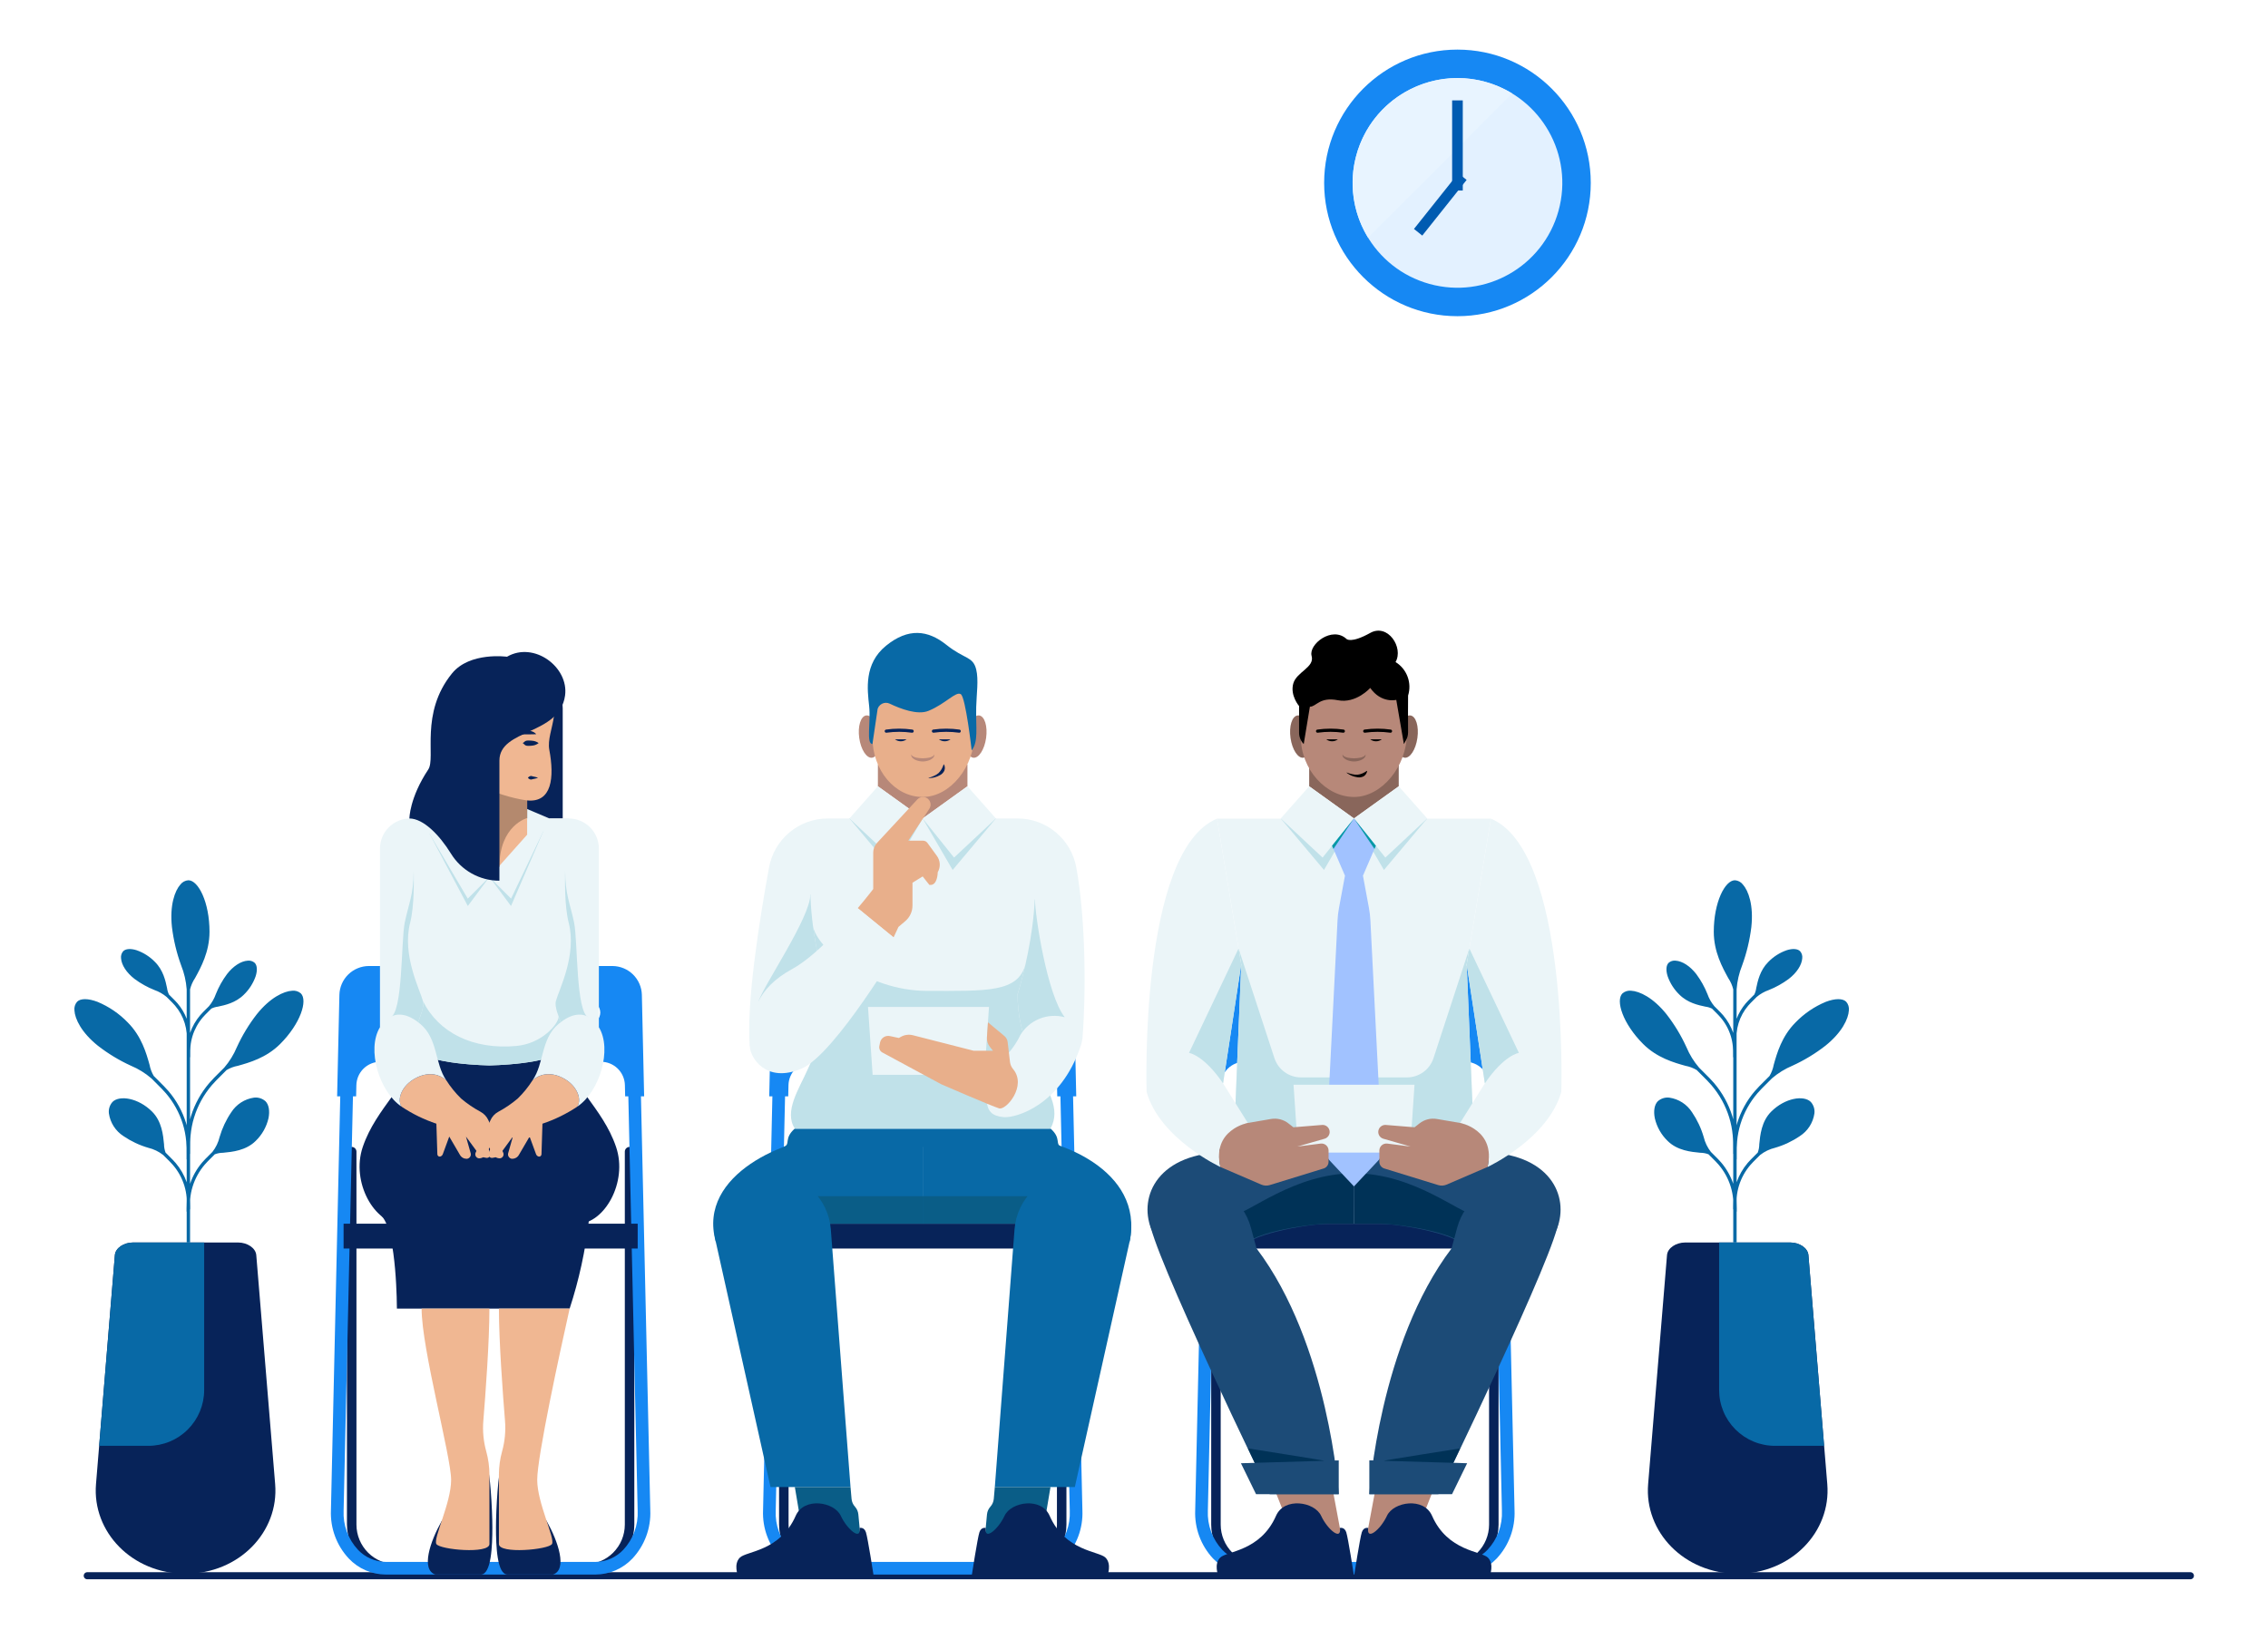 <svg width="640" height="460" viewBox="0 0 640 460" fill="none" xmlns="http://www.w3.org/2000/svg">
<g clip-path="url(#clip0_143_754)">
<path d="M24.625 444.718H618.1" stroke="#072359" stroke-width="2" stroke-miterlimit="10" stroke-linecap="round"/>
<path d="M287.061 444.158H233.713C230.036 444.154 226.511 442.692 223.911 440.093C221.311 437.493 219.848 433.968 219.843 430.291V325.031C219.843 324.676 219.984 324.335 220.235 324.084C220.487 323.833 220.828 323.691 221.183 323.691C221.538 323.691 221.879 323.833 222.131 324.084C222.382 324.335 222.523 324.676 222.523 325.031V430.291C222.526 433.258 223.707 436.102 225.805 438.199C227.903 440.297 230.747 441.476 233.714 441.478H287.062C290.029 441.475 292.874 440.295 294.972 438.197C297.07 436.098 298.251 433.254 298.254 430.286V325.031C298.254 324.676 298.395 324.335 298.646 324.084C298.898 323.833 299.239 323.691 299.594 323.691C299.949 323.691 300.29 323.833 300.542 324.084C300.793 324.335 300.934 324.676 300.934 325.031V430.286C300.93 433.964 299.467 437.49 296.866 440.091C294.265 442.692 290.739 444.154 287.061 444.158Z" fill="#072359"/>
<path d="M289.99 444.385H230.784C228.831 444.372 226.902 443.964 225.111 443.186C223.32 442.408 221.705 441.276 220.363 439.857C218.661 438.037 217.34 435.896 216.475 433.559C215.61 431.222 215.219 428.736 215.326 426.246L218.605 280.77C218.659 278.84 219.461 277.006 220.842 275.655C222.222 274.304 224.074 273.542 226.005 273.53H294.76C296.691 273.542 298.543 274.304 299.923 275.655C301.304 277.005 302.106 278.84 302.16 280.77L305.44 426.258C305.545 428.746 305.154 431.23 304.289 433.565C303.424 435.9 302.103 438.039 300.402 439.858C299.061 441.275 297.447 442.407 295.658 443.185C293.869 443.963 291.941 444.371 289.99 444.385ZM226.01 277.104C225.01 277.11 224.051 277.504 223.336 278.203C222.621 278.902 222.206 279.852 222.178 280.851L218.899 426.338C218.804 428.352 219.111 430.365 219.803 432.259C220.494 434.152 221.557 435.89 222.927 437.368C223.937 438.442 225.153 439.301 226.504 439.893C227.854 440.485 229.31 440.798 230.784 440.812H289.99C291.464 440.798 292.92 440.485 294.27 439.893C295.621 439.301 296.837 438.442 297.847 437.368C299.216 435.891 300.278 434.157 300.97 432.265C301.662 430.374 301.97 428.363 301.877 426.351L298.597 280.851C298.569 279.852 298.154 278.902 297.439 278.203C296.724 277.504 295.765 277.11 294.765 277.104H226.01Z" fill="#1688F3"/>
<path d="M303.062 280.75C303.001 278.585 302.102 276.529 300.553 275.015C299.004 273.501 296.928 272.649 294.762 272.637H226.01C223.844 272.649 221.768 273.502 220.219 275.015C218.671 276.529 217.771 278.585 217.71 280.75L217.069 309.414H222.427L222.498 306.27C222.538 304.502 223.268 302.82 224.533 301.584C225.797 300.348 227.496 299.656 229.264 299.656H291.511C293.279 299.656 294.977 300.348 296.242 301.584C297.506 302.82 298.236 304.502 298.276 306.27L298.343 309.414H303.701L303.062 280.75ZM288.093 289.014H232.682C231.823 289.014 231 288.673 230.392 288.066C229.785 287.459 229.444 286.635 229.444 285.776C229.444 284.917 229.785 284.094 230.392 283.487C231 282.879 231.823 282.538 232.682 282.538H288.093C288.952 282.538 289.775 282.879 290.383 283.487C290.99 284.094 291.331 284.917 291.331 285.776C291.331 286.635 290.99 287.459 290.383 288.066C289.775 288.673 288.952 289.014 288.093 289.014Z" fill="#1688F3"/>
<path d="M301.884 345.361H218.891V352.373H301.884V345.361Z" fill="#072359"/>
<path d="M272.677 207.49C272.211 210.783 273.084 213.63 274.628 213.849C276.172 214.068 277.801 211.574 278.267 208.281C278.733 204.988 277.86 202.141 276.316 201.923C274.772 201.705 273.143 204.197 272.677 207.49Z" fill="#B78879"/>
<path d="M273.001 215.729V221.914L260.366 230.993L247.73 221.914V215.727L273.001 215.729Z" fill="#B78879"/>
<path d="M248.055 207.49C248.521 210.783 247.647 213.63 246.103 213.849C244.559 214.068 242.93 211.574 242.464 208.281C241.998 204.988 242.872 202.141 244.415 201.923C245.958 201.705 247.588 204.197 248.055 207.49Z" fill="#B78879"/>
<path d="M260.366 224.929C268.196 224.929 275 216.294 275 207C275 197.705 268.653 190.171 260.823 190.171C252.993 190.171 246 198 246.189 208.1C246.189 217.394 252.536 224.929 260.366 224.929Z" fill="#E8AF8B"/>
<path d="M274.194 211.803C276.162 209.214 275.329 205.548 275.472 199.534C275.558 195.926 276.197 191.872 275.472 188.941C274.543 185.187 272.242 186.125 267.035 181.969C261.828 177.813 256.308 177.141 250.035 182.237C243.762 187.333 244.757 194.573 245.262 199.266C245.767 203.959 244.354 209.859 246.192 209.993L247.605 200.419C247.66 200.042 247.804 199.684 248.023 199.373C248.243 199.062 248.533 198.807 248.869 198.629C249.206 198.451 249.579 198.354 249.96 198.347C250.34 198.341 250.717 198.423 251.06 198.589C254.145 200.074 258.96 201.889 262.043 200.607C266.881 198.596 269.743 195.033 271.126 195.914C272.509 196.795 274.194 211.803 274.194 211.803Z" fill="#0869A6"/>
<path d="M268.215 208.664C267.747 209.02 267.175 209.213 266.587 209.213C265.998 209.213 265.426 209.02 264.958 208.664H268.215Z" fill="#072359"/>
<path d="M270.676 206.795C270.642 206.796 270.609 206.792 270.576 206.784C268.213 206.46 265.816 206.462 263.453 206.791C263.338 206.803 263.223 206.769 263.132 206.697C263.041 206.626 262.982 206.522 262.966 206.407C262.95 206.293 262.979 206.177 263.047 206.083C263.115 205.99 263.217 205.926 263.331 205.906C265.799 205.556 268.304 205.558 270.771 205.913C270.879 205.936 270.975 205.999 271.04 206.089C271.104 206.179 271.133 206.289 271.12 206.399C271.108 206.509 271.055 206.611 270.972 206.684C270.889 206.757 270.782 206.797 270.671 206.795H270.676Z" fill="#072359"/>
<path d="M252.561 208.664C253.029 209.02 253.601 209.213 254.19 209.213C254.778 209.213 255.35 209.02 255.818 208.664H252.561Z" fill="#072359"/>
<path d="M250.101 206.795C249.99 206.797 249.883 206.757 249.8 206.684C249.717 206.611 249.664 206.509 249.652 206.399C249.639 206.289 249.668 206.179 249.733 206.089C249.797 205.999 249.893 205.936 250.001 205.913C252.468 205.558 254.973 205.556 257.441 205.906C257.501 205.912 257.559 205.93 257.612 205.959C257.664 205.988 257.711 206.027 257.748 206.074C257.785 206.121 257.812 206.176 257.828 206.234C257.844 206.292 257.848 206.352 257.84 206.412C257.831 206.471 257.811 206.529 257.78 206.58C257.749 206.632 257.709 206.677 257.66 206.712C257.611 206.748 257.556 206.773 257.498 206.786C257.439 206.8 257.378 206.801 257.319 206.791C254.957 206.462 252.56 206.46 250.197 206.784C250.166 206.792 250.133 206.795 250.101 206.795Z" fill="#072359"/>
<path d="M263.629 212.908C263.659 213.087 263.643 213.27 263.584 213.441C263.524 213.612 263.423 213.766 263.288 213.887C263.037 214.141 262.74 214.345 262.412 214.487C261.773 214.764 261.084 214.906 260.388 214.906C259.692 214.906 259.003 214.764 258.364 214.487C258.037 214.345 257.739 214.141 257.488 213.887C257.354 213.766 257.252 213.612 257.192 213.441C257.133 213.27 257.117 213.086 257.147 212.907C257.2 213.05 257.281 213.179 257.387 213.289C257.492 213.398 257.619 213.484 257.759 213.542C258.025 213.673 258.305 213.771 258.595 213.832C259.779 214.074 260.999 214.074 262.182 213.832C262.472 213.771 262.753 213.673 263.018 213.542C263.158 213.484 263.285 213.398 263.39 213.289C263.495 213.18 263.576 213.05 263.629 212.908Z" fill="#B78879"/>
<path d="M262.043 219.52C262.556 219.394 263.055 219.215 263.532 218.987C264.002 218.79 264.441 218.523 264.832 218.196C265.164 217.872 265.451 217.505 265.686 217.106C265.932 216.672 266.133 216.214 266.286 215.739L266.375 215.729C266.519 215.998 266.604 216.294 266.624 216.598C266.644 216.902 266.599 217.207 266.491 217.492C266.23 218.048 265.791 218.501 265.243 218.778C264.27 219.328 263.171 219.615 262.053 219.609L262.043 219.52Z" fill="#072359"/>
<path d="M227.157 345.361H260.366V321.014H233.589C222.94 321.014 196.63 331.14 201.963 350.371L227.157 345.361Z" fill="#0869A6"/>
<path d="M230.763 337.592H260.363V345.36H227.157L230.763 337.592Z" fill="#0A5D87"/>
<path d="M217.428 419.691L201.963 350.368C201.448 348.059 201.458 345.663 201.993 343.358C202.528 341.054 203.574 338.899 205.053 337.053C206.533 335.206 208.409 333.716 210.541 332.692C212.674 331.668 215.01 331.137 217.376 331.137C221.689 331.136 225.844 332.765 229.008 335.696C232.173 338.627 234.114 342.645 234.443 346.946L240.007 419.691H217.428Z" fill="#0869A6"/>
<path d="M240.006 419.691L240.298 423.028C240.371 423.846 240.708 424.618 241.258 425.228C241.804 425.832 242.14 426.597 242.216 427.409L242.884 434.5L226.407 432.255L224.295 419.686L240.006 419.691Z" fill="#0A5D87"/>
<path d="M208.248 444.714C208.248 444.714 206.921 441.456 208.775 439.601C210.629 437.746 220.145 437.832 224.538 427.794C226.87 422.466 235.4 423.82 237.254 427.794C239.108 431.768 243.083 434.947 242.554 431.238C242.554 431.238 243.826 430.862 244.354 432.451C244.882 434.04 246.526 444.714 246.526 444.714H208.248Z" fill="#072359"/>
<path d="M293.574 345.361H260.366V321.014H287.143C297.793 321.014 322.969 330.001 318.77 350.371L293.574 345.361Z" fill="#0869A6"/>
<path d="M289.968 337.592H260.368V345.36H293.576L289.968 337.592Z" fill="#0A5D87"/>
<path d="M303.304 419.691L318.769 350.368C319.284 348.059 319.274 345.663 318.739 343.358C318.204 341.054 317.158 338.899 315.678 337.053C314.198 335.206 312.323 333.716 310.19 332.692C308.057 331.668 305.721 331.137 303.355 331.137C299.042 331.137 294.888 332.765 291.724 335.696C288.56 338.627 286.619 342.645 286.29 346.946L280.726 419.691H303.304Z" fill="#0869A6"/>
<path d="M280.726 419.691L280.433 423.028C280.36 423.846 280.023 424.618 279.473 425.228C278.927 425.832 278.591 426.597 278.515 427.409L277.848 434.5L294.324 432.255L296.437 419.686L280.726 419.691Z" fill="#0A5D87"/>
<path d="M312.484 444.714C312.484 444.714 313.81 441.456 311.956 439.601C310.102 437.746 300.587 437.832 296.194 427.794C293.862 422.466 285.332 423.82 283.477 427.794C281.622 431.768 277.649 434.947 278.177 431.238C278.177 431.238 276.904 430.862 276.377 432.451C275.85 434.04 274.206 444.714 274.206 444.714H312.484Z" fill="#072359"/>
<path d="M221.132 323.691C223.211 322.959 221.059 321.338 224.295 318.509H296.437C299.673 321.338 297.52 322.959 299.599 323.691H221.132Z" fill="#0869A6"/>
<path d="M233.589 230.995C229.647 230.994 225.829 232.375 222.8 234.899C219.772 237.422 217.724 240.928 217.014 244.806C214.276 259.791 210.569 283.185 211.595 295.232H227.157L233.589 268.658V230.995Z" fill="#EBF5F8"/>
<path d="M228.666 252.482C228.666 258.864 215.791 277.622 214.053 282.54H230.229L233.589 268.658V252.482H228.666Z" fill="#C0E1E9"/>
<path d="M287.143 230.995C291.085 230.993 294.903 232.375 297.932 234.898C300.961 237.422 303.008 240.928 303.718 244.806C306.456 259.791 306.454 281.312 305.429 293.359L288.689 295.232C282.62 279.602 287.143 230.995 287.143 230.995Z" fill="#EBF5F8"/>
<path d="M292.043 253.614L285.611 272.226C285.86 281.515 286.711 290.126 288.693 295.231L300.466 287.095C295.494 280.834 292.043 258.314 292.043 253.614Z" fill="#C0E1E9"/>
<path d="M296.437 318.514C296.433 312.812 295.217 307.175 292.871 301.978L290.708 297.172C288.362 291.974 287.147 286.338 287.142 280.635C287.142 280.635 298.227 246.135 287.142 231H233.589C222.505 246.131 233.589 280.635 233.589 280.635C233.585 286.338 232.369 291.974 230.023 297.172L227.861 301.978C225.515 307.175 224.3 312.812 224.295 318.514H296.437Z" fill="#EBF5F8"/>
<path d="M292.871 301.973L290.708 297.167C288.362 291.969 287.146 286.333 287.142 280.63C287.142 280.63 288.233 277.23 289.389 272.104C287.316 280.169 278.446 279.659 261.698 279.659C244.314 279.659 230.36 267.389 229.411 261.318C230.28 267.857 231.677 274.316 233.589 280.63C233.585 286.333 232.369 291.969 230.023 297.167L227.861 301.973C225.508 307.203 221.132 313.773 224.295 318.509H296.437C299.599 312.85 295.224 307.203 292.871 301.973Z" fill="#C0E1E9"/>
<path d="M289.573 271.273L289.599 271.153C289.591 271.194 289.581 271.231 289.573 271.273Z" fill="#C0E1E9"/>
<path d="M260.366 230.995L251.907 245.524L239.698 230.995H260.366Z" fill="#C0E1E9"/>
<path d="M247.73 221.914L239.698 230.993L251.509 242.035L260.365 230.993L247.73 221.914Z" fill="#EBF5F8"/>
<path d="M260.366 230.995L268.825 245.524L281.034 230.995H260.366Z" fill="#C0E1E9"/>
<path d="M273.001 221.914L281.033 230.993L269.222 242.035L260.366 230.993L273.001 221.914Z" fill="#EBF5F8"/>
<path d="M264.385 241.569L261.708 237.889C261.567 237.695 261.383 237.538 261.169 237.429C260.956 237.32 260.72 237.263 260.48 237.263H256.307L262.243 228.27C262.541 227.819 262.659 227.273 262.573 226.739C262.486 226.205 262.202 225.724 261.777 225.39C261.352 225.056 260.817 224.894 260.278 224.936C259.739 224.979 259.236 225.223 258.868 225.619L247.492 237.88C246.798 238.628 246.412 239.611 246.412 240.631V250.914C246.412 250.914 244.695 253.175 242.041 256.314L252.15 264.568L253.534 261.6L255.458 259.965C256.096 259.423 256.608 258.749 256.959 257.989C257.31 257.229 257.492 256.402 257.491 255.565V249.134L260.363 247.353L262.243 249.728C264.617 250.128 264.617 246.166 264.617 246.166C265.029 245.46 265.226 244.649 265.185 243.833C265.144 243.017 264.866 242.23 264.385 241.569Z" fill="#E8AF8B"/>
<path d="M223.465 273.53C213.573 278.93 211.595 286.154 211.595 295.23C211.595 298.395 216.145 305.919 226.235 301.567C235.681 297.492 254.19 266.227 254.19 266.227L252.153 264.564L242.043 256.314C237.368 261.837 229.775 270.084 223.465 273.53Z" fill="#EBF5F8"/>
<path d="M277.786 303.345H246.243L244.943 284.197H279.08L277.786 303.345Z" fill="#EBF5F8"/>
<path d="M278.536 311.497C278.836 313.433 279.765 314.977 283.195 315.286C286.625 315.595 299.329 311.992 304.946 295.232C304.946 295.232 307.598 288.847 300.461 287.096C298.109 286.458 295.612 286.603 293.35 287.51C291.087 288.418 289.182 290.037 287.922 292.124C287.088 293.977 284.863 297.374 283.566 297.991C282.269 298.608 278.536 311.497 278.536 311.497Z" fill="#EBF5F8"/>
<path d="M248.995 297.045L265.638 306.021C265.638 306.021 279.878 312.198 281.949 312.815C283.91 313.401 289.835 306.501 285.9 301.746C285.418 301.185 285.108 300.496 285.01 299.762L284.348 294.102C284.269 293.427 283.933 292.808 283.41 292.373L278.788 288.529L278.501 292.784C278.435 293.752 278.735 294.708 279.341 295.465L280.21 296.55H274.754L257.623 292.174C256.461 291.878 255.23 292.045 254.189 292.639L253.65 292.947L251.112 292.407C250.811 292.343 250.5 292.339 250.197 292.396C249.895 292.452 249.606 292.568 249.349 292.737C249.091 292.906 248.869 293.124 248.696 293.378C248.524 293.633 248.403 293.92 248.341 294.221L248.141 295.212C248.068 295.569 248.112 295.94 248.266 296.27C248.42 296.6 248.675 296.871 248.995 297.045Z" fill="#E8AF8B"/>
<path d="M409.005 444.158H355.657C351.98 444.155 348.454 442.693 345.854 440.093C343.253 437.494 341.79 433.969 341.785 430.291V325.031C341.785 324.676 341.926 324.335 342.178 324.084C342.429 323.833 342.77 323.691 343.125 323.691C343.48 323.691 343.821 323.833 344.073 324.084C344.324 324.335 344.465 324.676 344.465 325.031V430.291C344.468 433.258 345.649 436.102 347.747 438.2C349.846 440.297 352.69 441.476 355.657 441.478H409.005C411.973 441.476 414.818 440.296 416.916 438.198C419.014 436.099 420.194 433.254 420.196 430.286V325.031C420.196 324.676 420.337 324.335 420.589 324.084C420.84 323.832 421.181 323.691 421.537 323.691C421.892 323.691 422.233 323.832 422.484 324.084C422.736 324.335 422.877 324.676 422.877 325.031V430.286C422.873 433.964 421.41 437.49 418.809 440.091C416.209 442.691 412.683 444.154 409.005 444.158Z" fill="#072359"/>
<path d="M411.934 444.385H352.728C350.775 444.372 348.846 443.964 347.055 443.186C345.264 442.408 343.649 441.276 342.307 439.857C340.606 438.037 339.284 435.896 338.419 433.559C337.554 431.222 337.164 428.736 337.27 426.246L340.549 280.77C340.603 278.84 341.406 277.006 342.786 275.655C344.167 274.304 346.018 273.542 347.949 273.53H416.703C418.634 273.542 420.486 274.304 421.866 275.655C423.247 277.006 424.049 278.84 424.103 280.77L427.382 426.258C427.488 428.746 427.097 431.23 426.232 433.565C425.367 435.9 424.046 438.039 422.345 439.858C421.004 441.275 419.391 442.407 417.602 443.185C415.813 443.963 413.885 444.371 411.934 444.385ZM347.954 277.104C346.954 277.11 345.995 277.504 345.28 278.203C344.565 278.902 344.149 279.852 344.121 280.851L340.843 426.338C340.749 428.352 341.056 430.365 341.748 432.259C342.44 434.152 343.502 435.889 344.872 437.368C345.882 438.442 347.099 439.301 348.449 439.893C349.799 440.485 351.255 440.798 352.729 440.812H411.935C413.409 440.797 414.865 440.485 416.215 439.893C417.566 439.301 418.782 438.442 419.792 437.368C421.161 435.891 422.223 434.156 422.914 432.265C423.606 430.373 423.915 428.363 423.822 426.351L420.542 280.851C420.514 279.852 420.098 278.902 419.383 278.203C418.668 277.504 417.709 277.11 416.709 277.104H347.954Z" fill="#1688F3"/>
<path d="M425.006 280.75C424.945 278.585 424.046 276.529 422.497 275.015C420.948 273.501 418.872 272.649 416.706 272.637H347.954C345.788 272.649 343.712 273.501 342.163 275.015C340.614 276.529 339.715 278.585 339.654 280.75L339.013 309.414H344.371L344.442 306.27C344.482 304.502 345.212 302.82 346.476 301.584C347.741 300.348 349.439 299.656 351.207 299.656H413.455C415.223 299.656 416.921 300.348 418.185 301.585C419.45 302.821 420.18 304.502 420.22 306.27L420.291 309.414H425.649L425.006 280.75ZM410.036 289.016H354.626C353.767 289.016 352.944 288.675 352.336 288.068C351.729 287.461 351.388 286.637 351.388 285.778C351.388 284.919 351.729 284.096 352.336 283.489C352.944 282.881 353.767 282.54 354.626 282.54H410.036C410.895 282.54 411.718 282.881 412.326 283.489C412.933 284.096 413.274 284.919 413.274 285.778C413.274 286.637 412.933 287.461 412.326 288.068C411.718 288.675 410.895 289.016 410.036 289.016Z" fill="#1688F3"/>
<path d="M340.835 345.361H423.828V352.373H340.835V345.361Z" fill="#072359"/>
<path d="M382.07 345.361H375.215C368.704 345.361 350.388 348.833 351.342 352.339C351.342 352.339 328.983 357.414 324.836 346.784C321.25 337.592 326.746 325.166 346.542 325.166H382.093L382.07 345.361Z" fill="#1C4B77"/>
<path d="M382.086 331.137C365.07 331.143 352.17 342.647 348.259 342.737L347.198 355.614C353.331 356.114 351.342 352.337 351.342 352.337C350.259 348.355 368.704 345.359 375.215 345.359H382.07L382.086 331.137Z" fill="#003257"/>
<path d="M378.096 431.242L375.558 417.661L358.941 418.52L363.975 431.242C363.975 431.242 377.698 437.716 377.775 437.716C377.852 437.716 379.059 436.392 378.096 431.242Z" fill="#B78879"/>
<path d="M343.791 444.714C343.791 444.714 342.465 441.456 344.319 439.601C346.173 437.746 355.688 437.832 360.081 427.794C362.414 422.466 370.943 423.82 372.798 427.794C374.653 431.768 378.626 434.947 378.098 431.238C378.098 431.238 379.371 430.862 379.898 432.451C380.425 434.04 382.069 444.714 382.069 444.714H343.791Z" fill="#072359"/>
<path d="M324.352 344.279C324.352 351.991 358.293 421.694 358.293 421.694H377.774C377.774 421.694 375.015 379.356 354.581 352.339L352.981 346.455C350.871 338.702 343.428 332.49 332.556 333.321C330.381 333.321 328.296 334.185 326.758 335.723C325.22 337.26 324.356 339.346 324.356 341.521L324.352 344.279Z" fill="#1C4B77"/>
<path d="M377.774 421.694H354.437L350.175 412.968L377.775 412.156L377.774 421.694Z" fill="#1C4B77"/>
<path d="M352.179 408.783C352.179 408.783 374.258 412.26 373.685 412.277L354.085 412.853L352.179 408.783Z" fill="#003257"/>
<path d="M382.115 345.361H388.971C395.481 345.361 413.797 348.833 412.843 352.339C412.843 352.339 435.203 357.414 439.35 346.784C442.936 337.592 437.439 325.166 417.644 325.166H382.093L382.115 345.361Z" fill="#1C4B77"/>
<path d="M382.099 331.137C399.115 331.143 412.015 342.647 415.927 342.737L416.988 355.62C410.855 356.12 412.843 352.343 412.843 352.343C413.927 348.361 395.481 345.365 388.97 345.365H382.115L382.099 331.137Z" fill="#003257"/>
<path d="M386.089 431.242L388.627 417.661L405.244 418.52L400.21 431.242C400.21 431.242 386.487 437.716 386.41 437.716C386.333 437.716 385.127 436.392 386.089 431.242Z" fill="#B78879"/>
<path d="M420.394 444.714C420.394 444.714 421.721 441.456 419.866 439.601C418.011 437.746 408.497 437.832 404.104 427.794C401.772 422.466 393.242 423.82 391.387 427.794C389.532 431.768 385.559 434.947 386.087 431.238C386.087 431.238 384.814 430.862 384.287 432.451C383.76 434.04 382.115 444.714 382.115 444.714H420.394Z" fill="#072359"/>
<path d="M439.833 344.279C439.833 351.991 405.893 421.694 405.893 421.694H386.411C386.411 421.694 389.171 379.356 409.605 352.339L411.205 346.455C413.314 338.702 420.757 332.49 431.629 333.321C433.804 333.321 435.89 334.185 437.427 335.723C438.965 337.26 439.829 339.346 439.829 341.521L439.833 344.279Z" fill="#1C4B77"/>
<path d="M386.411 421.694H409.748L414.01 412.968L386.41 412.156L386.411 421.694Z" fill="#1C4B77"/>
<path d="M412.006 408.783C412.006 408.783 389.927 412.26 390.5 412.277L410.1 412.853L412.006 408.783Z" fill="#003257"/>
<path d="M348.259 320.7L350.259 272.212L343.427 231.048H420.714L413.882 272.214L415.882 320.702L348.259 320.7Z" fill="#EBF5F8"/>
<path d="M413.882 272.214L414.632 267.694L404.518 298.63C404.001 300.214 402.996 301.593 401.647 302.571C400.298 303.55 398.675 304.076 397.009 304.076H367.132C365.466 304.076 363.843 303.55 362.494 302.571C361.146 301.593 360.141 300.214 359.623 298.63L349.508 267.694C349.655 268.577 350.259 272.214 350.259 272.214L348.259 320.702H415.882L413.882 272.214Z" fill="#C0E1E9"/>
<path d="M394.381 207.49C393.915 210.783 394.789 213.63 396.333 213.849C397.877 214.068 399.506 211.574 399.972 208.281C400.438 204.988 399.564 202.141 398.021 201.923C396.478 201.705 394.848 204.197 394.381 207.49Z" fill="#89665B"/>
<path d="M394.706 215.729V221.914L382.071 230.993L369.435 221.914V215.727L394.706 215.729Z" fill="#89665B"/>
<path d="M369.759 207.49C370.225 210.783 369.352 213.63 367.808 213.849C366.264 214.068 364.635 211.574 364.169 208.281C363.703 204.988 364.576 202.141 366.12 201.923C367.664 201.705 369.293 204.197 369.759 207.49Z" fill="#89665B"/>
<path d="M382.071 224.929C389.901 224.929 397 216.294 397 207C397 197.705 389.83 190 382 190C374.17 190 367.071 198.635 367.071 207.929C367.071 217.224 374.241 224.929 382.071 224.929Z" fill="#B78879"/>
<path d="M367.894 209.993C367.053 209.141 366.581 207.991 366.582 206.793V199.263C366.582 199.263 364.02 196.302 364.935 192.948C365.85 189.594 371.035 188.373 370.12 185.12C369.205 181.867 375.914 176.58 379.981 180.342C379.981 180.342 381.219 181.663 386.663 178.629C391.632 175.858 396.145 182.782 393.807 186.848C395.363 187.807 396.555 189.257 397.196 190.968C397.837 192.68 397.889 194.556 397.345 196.301C397.304 196.944 397.328 203.851 397.34 206.672C397.343 207.454 397.144 208.224 396.762 208.907L396.157 209.99L394.01 197.522C394.01 197.522 389.786 198.61 386.663 194.152C386.663 194.152 382.69 198.641 377.523 197.624C372.356 196.607 371.463 199.454 369.633 199.454L367.894 209.993Z" fill="black"/>
<path d="M389.92 208.664C389.452 209.02 388.88 209.213 388.292 209.213C387.703 209.213 387.131 209.02 386.663 208.664H389.92Z" fill="black"/>
<path d="M392.38 206.795C392.347 206.796 392.313 206.792 392.28 206.784C389.917 206.46 387.521 206.462 385.158 206.791C385.043 206.803 384.928 206.769 384.837 206.697C384.746 206.626 384.687 206.522 384.671 206.407C384.655 206.293 384.684 206.177 384.753 206.083C384.821 205.99 384.922 205.926 385.036 205.906C387.504 205.556 390.009 205.558 392.476 205.913C392.584 205.936 392.68 205.999 392.745 206.089C392.809 206.179 392.838 206.289 392.826 206.399C392.813 206.509 392.76 206.611 392.677 206.684C392.594 206.757 392.487 206.797 392.376 206.795H392.38Z" fill="black"/>
<path d="M374.266 208.664C374.734 209.02 375.306 209.213 375.895 209.213C376.483 209.213 377.055 209.02 377.523 208.664H374.266Z" fill="black"/>
<path d="M371.806 206.795C371.695 206.797 371.588 206.757 371.505 206.684C371.422 206.611 371.369 206.509 371.357 206.399C371.344 206.289 371.373 206.179 371.438 206.089C371.502 205.999 371.598 205.936 371.706 205.913C374.173 205.558 376.678 205.556 379.146 205.906C379.26 205.926 379.362 205.99 379.43 206.083C379.498 206.177 379.527 206.293 379.511 206.407C379.496 206.522 379.436 206.626 379.345 206.697C379.254 206.769 379.139 206.803 379.024 206.791C376.661 206.463 374.265 206.46 371.901 206.784C371.87 206.791 371.838 206.795 371.806 206.795Z" fill="black"/>
<path d="M385.334 212.908C385.364 213.087 385.349 213.27 385.289 213.441C385.229 213.612 385.128 213.766 384.993 213.887C384.742 214.141 384.444 214.345 384.116 214.487C383.477 214.763 382.789 214.906 382.093 214.906C381.397 214.906 380.708 214.763 380.069 214.487C379.741 214.345 379.444 214.141 379.192 213.887C379.058 213.766 378.956 213.612 378.896 213.441C378.837 213.27 378.822 213.086 378.852 212.907C378.905 213.05 378.986 213.179 379.092 213.289C379.197 213.398 379.324 213.484 379.464 213.542C379.73 213.673 380.011 213.771 380.3 213.832C381.483 214.074 382.703 214.074 383.886 213.832C384.176 213.77 384.457 213.673 384.723 213.542C384.863 213.484 384.99 213.398 385.095 213.289C385.2 213.18 385.281 213.05 385.334 212.908Z" fill="#89665B"/>
<path d="M380.054 218.026C380.54 218.234 381.045 218.392 381.563 218.497C382.058 218.623 382.568 218.674 383.077 218.649C383.537 218.59 383.987 218.47 384.415 218.293C384.873 218.095 385.309 217.851 385.717 217.564L385.794 217.609C385.747 217.91 385.636 218.198 385.469 218.453C385.302 218.707 385.082 218.924 384.825 219.086C384.282 219.373 383.66 219.47 383.056 219.363C381.948 219.216 380.898 218.782 380.01 218.104L380.054 218.026Z" fill="black"/>
<path d="M382.07 230.995L373.611 245.524L361.403 230.995H382.07Z" fill="#C0E1E9"/>
<path d="M369.435 221.914L361.403 230.993L373.214 242.035L382.07 230.993L369.435 221.914Z" fill="#EBF5F8"/>
<path d="M382.07 230.995L390.529 245.524L402.738 230.995H382.07Z" fill="#C0E1E9"/>
<path d="M394.706 221.914L402.738 230.993L390.927 242.035L382.071 230.993L394.706 221.914Z" fill="#EBF5F8"/>
<path d="M382.07 230.995L388.246 238.695L384.607 247.144L386.299 256.268C386.511 257.411 386.647 258.566 386.706 259.727L389.983 324.607C390.011 325.148 389.929 325.689 389.742 326.197C389.556 326.705 389.269 327.171 388.898 327.565L382.07 334.834L375.243 327.565C374.872 327.17 374.585 326.705 374.399 326.197C374.212 325.689 374.13 325.148 374.157 324.607L377.435 259.727C377.494 258.566 377.629 257.411 377.841 256.268L379.534 247.144L375.894 238.695L382.07 230.995Z" fill="#A1C2FF"/>
<path d="M375.894 238.695L376.279 239.59L382.07 230.995L375.894 238.695Z" fill="#0499A5"/>
<path d="M388.243 238.695L387.858 239.59L382.067 230.995L388.243 238.695Z" fill="#0499A5"/>
<path d="M397.866 325.292H366.319L365.019 306.144H399.156L397.866 325.292Z" fill="#EBF5F8"/>
<path d="M343.427 231.048L350.259 272.212L345.135 305.749L352.122 316.928C352.122 316.928 342.185 318.791 344.359 329.349C344.359 329.349 327.28 321.408 323.553 308.149C323.553 308.144 321.38 240.186 343.427 231.048Z" fill="#EBF5F8"/>
<path d="M345.135 305.749C339.654 297.712 335.529 297.149 335.529 297.149L349.508 267.691L350.259 272.211L345.135 305.749Z" fill="#C0E1E9"/>
<path d="M344.359 329.349L355.924 334.33C356.679 334.656 357.526 334.702 358.312 334.459L373.506 329.781C373.912 329.656 374.267 329.403 374.519 329.061C374.77 328.72 374.906 328.306 374.906 327.881V324.724C374.906 324.442 374.846 324.163 374.73 323.905C374.613 323.648 374.444 323.418 374.232 323.232C374.02 323.045 373.771 322.906 373.501 322.823C373.231 322.74 372.946 322.716 372.666 322.751L366.092 323.591L373.771 321.386C374.039 321.31 374.288 321.178 374.502 320.999C374.716 320.82 374.89 320.599 375.013 320.348C375.135 320.098 375.204 319.825 375.214 319.546C375.224 319.267 375.175 318.99 375.071 318.731C374.912 318.338 374.632 318.006 374.271 317.783C373.91 317.56 373.487 317.458 373.064 317.492L364.971 318.152L363.583 317.058C362.897 316.517 362.105 316.127 361.259 315.911C360.412 315.696 359.53 315.661 358.669 315.808L352.123 316.928C352.123 316.928 341.937 318.793 344.359 329.349Z" fill="#B78879"/>
<path d="M420.714 231.048L413.882 272.214L419.006 305.751L412.019 316.93C412.019 316.93 421.956 318.793 419.782 329.351C419.782 329.351 436.861 321.41 440.582 308.151C440.587 308.144 442.761 240.186 420.714 231.048Z" fill="#EBF5F8"/>
<path d="M419.006 305.749C424.486 297.712 428.612 297.149 428.612 297.149L414.632 267.691L413.882 272.211L419.006 305.749Z" fill="#C0E1E9"/>
<path d="M419.782 329.349L408.217 334.33C407.462 334.656 406.615 334.702 405.829 334.459L390.635 329.781C390.229 329.656 389.875 329.403 389.623 329.061C389.371 328.72 389.235 328.306 389.235 327.881V324.724C389.235 324.442 389.295 324.163 389.411 323.905C389.528 323.648 389.697 323.418 389.909 323.232C390.121 323.045 390.37 322.906 390.64 322.823C390.91 322.74 391.195 322.716 391.475 322.751L398.049 323.591L390.37 321.386C390.102 321.31 389.853 321.178 389.639 320.999C389.425 320.82 389.251 320.599 389.129 320.348C389.006 320.098 388.937 319.825 388.927 319.546C388.917 319.267 388.966 318.99 389.07 318.731C389.229 318.338 389.509 318.006 389.87 317.783C390.231 317.56 390.653 317.458 391.076 317.492L399.17 318.152L400.558 317.058C401.244 316.517 402.036 316.127 402.882 315.911C403.729 315.696 404.611 315.661 405.472 315.808L412.018 316.928C412.018 316.928 422.204 318.793 419.782 329.349Z" fill="#B78879"/>
<path d="M165.125 444.158H111.777C108.1 444.155 104.574 442.693 101.974 440.093C99.373 437.494 97.91 433.969 97.905 430.291V325.031C97.905 324.676 98.046 324.335 98.297 324.084C98.549 323.833 98.89 323.691 99.245 323.691C99.6 323.691 99.941 323.833 100.193 324.084C100.444 324.335 100.585 324.676 100.585 325.031V430.291C100.588 433.258 101.769 436.102 103.867 438.2C105.965 440.297 108.81 441.476 111.777 441.478H165.125C168.093 441.476 170.938 440.296 173.036 438.198C175.134 436.099 176.314 433.254 176.316 430.286V325.031C176.316 324.676 176.457 324.335 176.708 324.084C176.96 323.833 177.301 323.691 177.656 323.691C178.011 323.691 178.352 323.833 178.604 324.084C178.855 324.335 178.996 324.676 178.996 325.031V430.286C178.992 433.964 177.529 437.49 174.929 440.09C172.328 442.691 168.803 444.154 165.125 444.158Z" fill="#072359"/>
<path d="M168.053 444.385H108.843C106.89 444.372 104.961 443.964 103.17 443.186C101.379 442.408 99.764 441.276 98.422 439.857C96.72 438.037 95.398 435.896 94.534 433.559C93.669 431.222 93.278 428.736 93.385 426.246L96.663 280.77C96.718 278.839 97.521 277.004 98.902 275.653C100.284 274.302 102.137 273.541 104.069 273.53H172.823C174.754 273.542 176.606 274.304 177.986 275.655C179.367 277.005 180.169 278.84 180.223 280.77L183.503 426.258C183.608 428.746 183.217 431.23 182.352 433.565C181.488 435.9 180.166 438.039 178.466 439.858C177.125 441.275 175.511 442.407 173.722 443.185C171.932 443.963 170.004 444.371 168.053 444.385ZM104.074 277.104C103.074 277.11 102.116 277.504 101.401 278.204C100.687 278.903 100.271 279.852 100.243 280.851L96.964 426.338C96.87 428.352 97.177 430.365 97.868 432.258C98.56 434.152 99.622 435.889 100.992 437.368C102.001 438.442 103.217 439.301 104.566 439.893C105.915 440.485 107.37 440.798 108.843 440.814H168.053C169.527 440.8 170.983 440.487 172.333 439.895C173.684 439.303 174.9 438.444 175.91 437.37C177.279 435.893 178.341 434.159 179.033 432.267C179.725 430.376 180.033 428.365 179.94 426.353L176.661 280.853C176.633 279.854 176.217 278.904 175.502 278.205C174.787 277.506 173.828 277.112 172.828 277.106L104.074 277.104Z" fill="#1688F3"/>
<path d="M181.126 280.75C181.065 278.585 180.165 276.529 178.617 275.015C177.068 273.502 174.992 272.649 172.826 272.637H104.074C101.909 272.649 99.832 273.502 98.284 275.016C96.735 276.529 95.835 278.586 95.774 280.75L95.132 309.414H100.491L100.562 306.27C100.602 304.502 101.332 302.82 102.596 301.584C103.861 300.348 105.559 299.656 107.327 299.656H169.574C171.342 299.656 173.041 300.348 174.305 301.584C175.57 302.82 176.3 304.502 176.34 306.27L176.41 309.414H181.769L181.126 280.75ZM166.156 289.016H110.743C109.884 289.016 109.061 288.675 108.453 288.068C107.846 287.461 107.505 286.637 107.505 285.778C107.505 284.919 107.846 284.096 108.453 283.489C109.061 282.881 109.884 282.54 110.743 282.54H166.154C167.013 282.54 167.836 282.881 168.444 283.489C169.051 284.096 169.392 284.919 169.392 285.778C169.392 286.637 169.051 287.461 168.444 288.068C167.836 288.675 167.013 289.016 166.154 289.016H166.156Z" fill="#1688F3"/>
<path d="M179.947 345.361H96.954V352.373H179.947V345.361Z" fill="#072359"/>
<path d="M163.133 345.361C170.433 345.361 177.252 333.726 173.844 323.691C170.01 312.401 160.455 305.973 158.993 296.191H117.223C115.762 305.973 106.207 312.401 102.372 323.691C98.964 333.726 105.78 345.361 113.084 345.361H163.133Z" fill="#072359"/>
<path d="M139.69 321.1C143.097 321.1 151.165 317.735 158.338 321.011C168.3 325.561 167.187 334.679 166.16 344.521C165.196 352.952 163.381 361.265 160.743 369.331H112.002C112.002 369.331 112.002 348.147 107.868 343.4C104.611 339.658 103.72 330.476 109.133 323.691C113.293 318.476 121.757 317.878 126.348 318.509C129.616 318.959 134.094 321.1 139.69 321.1Z" fill="#072359"/>
<path d="M124.618 429.306C121.333 435.171 118.741 442.955 122.835 444.385H135.663C138.663 444.385 138.938 436.263 138.938 431.077C138.938 425.891 138.255 414.564 137.438 414.291C136.621 414.018 124.618 429.306 124.618 429.306Z" fill="#072359"/>
<path d="M118.973 369.331C118.973 380.671 127.302 411.083 127.302 417.661C127.302 424.239 122.177 434.168 123.138 435.77C124.099 437.372 138.108 438.653 138.108 435.77V416.214C138.107 413.98 137.805 411.756 137.208 409.604C136.432 406.804 136.156 403.89 136.391 400.995C136.991 393.643 138.106 378.627 138.106 369.326L118.973 369.331Z" fill="#F0B792"/>
<path d="M154.278 429.306C157.563 435.171 160.156 442.955 156.062 444.385H143.234C140.234 444.385 139.959 436.263 139.959 431.077C139.959 425.891 140.641 414.564 141.459 414.291C142.277 414.018 154.278 429.306 154.278 429.306Z" fill="#072359"/>
<path d="M160.743 369.331C157.905 382.012 151.594 411.083 151.594 417.661C151.594 424.239 156.72 434.168 155.759 435.77C154.798 437.372 140.788 438.653 140.788 435.77V416.214C140.789 413.98 141.091 411.756 141.688 409.604C142.464 406.804 142.741 403.89 142.506 400.995C141.906 393.643 140.79 378.627 140.79 369.326L160.743 369.331Z" fill="#F0B792"/>
<path d="M152.358 189.075C152.516 189.191 153.59 190.119 154.817 191.185C156.065 192.271 157.066 193.611 157.751 195.116C158.437 196.621 158.792 198.256 158.792 199.91V234.384H140.592L152.358 189.075Z" fill="#072359"/>
<path d="M160.483 230.995C162.74 230.995 164.906 231.892 166.502 233.488C168.098 235.085 168.995 237.25 168.995 239.507V289.914H156.226L155.043 230.995H160.483Z" fill="#EBF5F8"/>
<path d="M155.354 246.498L159.481 245.759C159.481 252.514 160.981 255.309 162.019 260.459C163.057 265.609 162.484 286.02 166.132 287.159L164.114 289.921H156.226L155.354 246.498Z" fill="#C0E1E9"/>
<path d="M115.734 230.995C114.616 230.995 113.509 231.215 112.476 231.643C111.443 232.07 110.505 232.697 109.714 233.488C108.924 234.278 108.297 235.217 107.869 236.249C107.441 237.282 107.221 238.389 107.221 239.507V289.914H119.99L121.174 230.996L115.734 230.995Z" fill="#EBF5F8"/>
<path d="M120.862 246.498L116.736 245.759C116.736 252.514 115.236 255.309 114.197 260.459C113.158 265.609 113.732 286.02 110.084 287.159L112.102 289.921H119.99L120.862 246.498Z" fill="#C0E1E9"/>
<path d="M155.043 230.995H160.483C160.483 230.995 158.142 251.288 160.483 260.439C162.824 269.59 157.716 279.318 156.865 282.539C156.014 285.76 161.531 293.017 158.993 296.19C155.593 300.446 138.108 300.69 138.108 300.69C138.108 300.69 120.628 300.447 117.223 296.19C114.685 293.017 120.203 285.762 119.352 282.539C118.501 279.316 113.393 269.588 115.734 260.439C118.075 251.29 115.734 230.995 115.734 230.995H155.043Z" fill="#EBF5F8"/>
<path d="M117.223 296.191C120.623 300.447 138.108 300.691 138.108 300.691C138.108 300.691 155.588 300.448 158.993 296.191C160.668 294.097 158.839 290.228 157.643 286.911C157.583 289.011 152.943 294.542 145.686 295.202C133.408 296.319 123.727 291.395 119.352 282.54C120.203 285.763 114.685 293.014 117.223 296.191Z" fill="#C0E1E9"/>
<path d="M121.174 235.241C121.411 235.741 132.014 255.699 132.014 255.699L138.108 247.512L121.174 235.241Z" fill="#C0E1E9"/>
<path d="M127.464 228.328L121.174 230.995V235.241L131.997 253.614L138.108 247.514L127.463 235.582L127.464 228.328Z" fill="#EBF5F8"/>
<path d="M153.421 234.384C153.184 234.884 144.202 255.699 144.202 255.699L138.108 247.512L153.421 234.384Z" fill="#C0E1E9"/>
<path d="M148.753 228.328L155.043 230.995L144.219 253.614L138.108 247.514L148.753 235.582V228.328Z" fill="#EBF5F8"/>
<path d="M148.753 223.362V235.579L138.108 247.514L127.463 235.582V216.595L148.753 223.362Z" fill="#F0B792"/>
<path d="M127.809 216.46V235.445L138.453 247.377L140.94 244.59C140.94 232.946 148.753 230.869 148.753 230.869V223.362L127.809 216.46Z" fill="#B4896E"/>
<path d="M148.665 225.895C155.78 226.662 156.47 219.405 155.006 211.603C153.97 206.083 160.415 198.535 152.306 192.18C144.197 185.825 130.08 194.338 128.13 208.703C126.18 223.068 148.665 225.895 148.665 225.895Z" fill="#F0B792"/>
<path d="M144.657 207.95C145.621 207.281 146.696 206.788 147.832 206.496C148.412 206.308 149.025 206.24 149.632 206.296C150.255 206.39 150.83 206.685 151.269 207.136L151.229 207.223L149.562 207.254C149.04 207.296 148.508 207.204 147.962 207.254C147.41 207.304 146.863 207.399 146.326 207.538C145.774 207.663 145.232 207.83 144.705 208.038L144.657 207.95Z" fill="#072359"/>
<path d="M148.991 210.5C149.943 210.5 151 210.5 152 209.715C151 209 149.943 209 148.991 209C148.039 209 148 209.5 147.5 209.715C148 210 148.039 210.5 148.991 210.5H148.991Z" fill="#072359"/>
<path d="M149 219.453C149.175 219.241 149.414 219.09 149.681 219.021C149.908 218.95 150.135 219.075 150.362 219.121C150.822 219.208 151.277 219.32 151.725 219.457V219.557C151.277 219.695 150.822 219.807 150.362 219.894C150.135 219.935 149.908 220.06 149.681 219.994C149.414 219.926 149.176 219.774 149 219.561V219.453Z" fill="#072359"/>
<path d="M159.451 196.314C157.867 207.629 140.925 205.574 140.925 214.689V248.563H140.901C138.157 248.555 135.461 247.846 133.068 246.501C130.676 245.157 128.668 243.222 127.235 240.882C124.007 235.654 119.459 231 115.53 231C115.53 231 115.53 225.192 120.855 217.163C123.043 213.863 118.387 201.319 127.555 190.05C132.574 183.884 143.065 185.35 143.065 185.35C150.714 180.907 160.571 188.303 159.451 196.314Z" fill="#072359"/>
<path d="M158.664 304.142C154.964 302.311 152.011 303.335 150.299 304.859C149.104 306.742 147.694 308.479 146.099 310.038C144.412 311.471 142.578 312.722 140.627 313.769C139.628 314.308 138.838 315.166 138.382 316.205L134.188 325.377C134.128 325.541 134.105 325.717 134.123 325.891C134.141 326.065 134.198 326.233 134.291 326.381C134.383 326.53 134.509 326.655 134.657 326.748C134.805 326.841 134.973 326.899 135.147 326.917C135.577 326.922 135.999 326.805 136.366 326.58C136.732 326.355 137.028 326.031 137.218 325.646L139.051 322.091L137.9 325.557C137.86 325.699 137.853 325.848 137.878 325.993C137.904 326.137 137.963 326.275 138.05 326.394C138.136 326.513 138.249 326.611 138.379 326.68C138.509 326.749 138.653 326.788 138.8 326.793L139.024 326.773C139.466 326.737 139.895 326.606 140.282 326.388C140.668 326.17 141.003 325.871 141.262 325.511L144.726 320.776L143.388 325.508C143.346 325.681 143.342 325.861 143.376 326.036C143.41 326.211 143.48 326.377 143.583 326.522C143.686 326.668 143.818 326.79 143.972 326.88C144.126 326.97 144.297 327.026 144.474 327.045H144.52C144.905 327.05 145.285 326.951 145.619 326.76C145.953 326.568 146.23 326.29 146.42 325.955L149.443 320.776L151.256 325.719C151.51 326.411 152.306 326.659 152.663 326.158C152.752 326.029 152.8 325.877 152.802 325.721L153.074 317.136C156.546 315.977 159.848 314.363 162.896 312.336C164.27 310.314 162.925 306.252 158.664 304.142Z" fill="#F0B792"/>
<path d="M168.995 289.914C168.995 289.914 165.263 282.541 157.583 289.014C152.583 293.228 153.568 300.162 150.299 304.857C152.011 303.333 154.968 302.309 158.664 304.14C162.925 306.25 164.27 310.315 162.894 312.33C169.176 308.141 172.832 296.191 168.995 289.914Z" fill="#EBF5F8"/>
<path d="M117.552 304.142C121.252 302.311 124.205 303.335 125.918 304.859C127.113 306.742 128.522 308.48 130.118 310.038C131.805 311.472 133.64 312.722 135.591 313.769C136.59 314.308 137.38 315.166 137.836 316.205L142.029 325.377C142.09 325.541 142.112 325.717 142.094 325.891C142.077 326.065 142.019 326.233 141.927 326.381C141.835 326.53 141.709 326.656 141.561 326.748C141.413 326.841 141.245 326.899 141.071 326.917C140.641 326.922 140.218 326.805 139.852 326.58C139.485 326.356 139.189 326.032 138.999 325.646L137.166 322.091L138.317 325.557C138.357 325.699 138.364 325.848 138.339 325.993C138.313 326.137 138.254 326.275 138.167 326.394C138.081 326.513 137.968 326.611 137.838 326.68C137.708 326.749 137.564 326.788 137.417 326.793L137.194 326.773C136.752 326.737 136.322 326.606 135.936 326.388C135.549 326.17 135.215 325.871 134.955 325.511L131.491 320.776L132.83 325.508C132.871 325.681 132.875 325.861 132.842 326.036C132.808 326.211 132.737 326.377 132.635 326.522C132.532 326.667 132.399 326.789 132.246 326.879C132.092 326.97 131.921 327.026 131.744 327.045H131.697C131.312 327.05 130.932 326.952 130.598 326.76C130.264 326.568 129.987 326.29 129.797 325.955L126.773 320.776L124.96 325.719C124.707 326.411 123.91 326.659 123.553 326.158C123.464 326.029 123.416 325.877 123.414 325.721L123.142 317.136C119.67 315.977 116.368 314.363 113.32 312.336C111.943 310.314 113.292 306.252 117.552 304.142Z" fill="#F0B792"/>
<path d="M107.221 289.914C107.221 289.914 110.954 282.541 118.634 289.014C123.634 293.228 122.649 300.162 125.918 304.857C124.205 303.333 121.248 302.309 117.552 304.14C113.292 306.25 111.946 310.315 113.322 312.33C107.043 308.141 103.384 296.191 107.221 289.914Z" fill="#EBF5F8"/>
<path d="M490.359 444.146C475.247 444.146 463.97 432.332 465.08 418.867L470.408 354.228C470.571 352.246 472.891 350.663 475.591 350.663H505.127C507.827 350.663 510.146 352.246 510.31 354.228L515.638 418.867C516.743 432.332 505.471 444.146 490.359 444.146Z" fill="#072359"/>
<path d="M514.743 408.053L510.307 354.228C510.143 352.246 507.824 350.663 505.124 350.663H485.112V392.301C485.112 394.37 485.519 396.418 486.311 398.329C487.102 400.24 488.263 401.977 489.725 403.44C491.188 404.902 492.925 406.063 494.836 406.854C496.747 407.646 498.795 408.053 500.864 408.053H514.743Z" fill="#0869A6"/>
<path d="M520.965 282.714C519.99 281.738 517.842 281.75 515.219 282.745C512.008 284.076 509.104 286.053 506.688 288.552C502.772 292.469 501.422 297.3 500.528 300.497C500.319 301.615 499.917 302.688 499.34 303.667L498.789 304.218C498.441 304.572 498.089 304.918 497.737 305.271C496.871 306.13 495.975 307.019 495.183 307.94C492.935 310.57 491.249 313.633 490.23 316.94C490.162 317.16 490.105 317.384 490.044 317.606V291.726C490.044 291.674 490.044 291.621 490.052 291.569C490.137 290.619 490.321 289.681 490.601 288.769C491.162 286.945 492.093 285.255 493.334 283.805C493.774 283.292 494.265 282.805 494.783 282.29C494.99 282.085 495.197 281.88 495.399 281.675L495.715 281.358C496.729 280.514 497.886 279.857 499.131 279.418C501.139 278.619 503.035 277.561 504.77 276.272C507.025 274.53 508.445 272.348 508.57 270.436C508.614 270.08 508.582 269.719 508.477 269.377C508.371 269.035 508.193 268.719 507.956 268.45C507.262 267.755 505.856 267.65 504.182 268.18C502.212 268.863 500.43 270.002 498.982 271.502C496.646 273.836 496.011 276.856 495.589 278.854C495.51 279.491 495.326 280.11 495.045 280.686L494.726 281.005C494.526 281.211 494.32 281.413 494.116 281.615C493.607 282.121 493.08 282.644 492.616 283.186C491.52 284.476 490.652 285.944 490.048 287.525V279.225C490.217 276.894 490.747 274.604 491.617 272.435C492.886 268.951 493.754 265.334 494.204 261.654C494.873 255.498 493.404 251.4 491.804 249.618C491.537 249.274 491.201 248.991 490.817 248.787C490.432 248.582 490.009 248.462 489.575 248.433C486.758 248.433 483.606 254.651 483.606 262.972C483.606 268.631 486.067 273.098 487.695 276.056C488.345 277.022 488.82 278.095 489.1 279.225V291.525C488.461 289.696 487.49 288.001 486.236 286.525C485.736 285.948 485.214 285.425 484.707 284.925C484.498 284.718 484.29 284.511 484.081 284.298L483.764 283.981C482.92 282.967 482.263 281.811 481.824 280.566C481.025 278.558 479.968 276.662 478.679 274.927C476.937 272.672 474.756 271.253 472.844 271.127C472.488 271.083 472.127 271.115 471.784 271.221C471.441 271.327 471.125 271.505 470.856 271.742C470.156 272.437 470.056 273.848 470.586 275.516C471.27 277.486 472.408 279.267 473.908 280.716C476.242 283.051 479.261 283.687 481.26 284.109C481.896 284.188 482.516 284.371 483.092 284.652L483.405 284.965C483.615 285.179 483.826 285.388 484.038 285.599C484.532 286.089 485.043 286.599 485.515 287.143C486.827 288.677 487.811 290.464 488.405 292.393C488.7 293.355 488.894 294.346 488.984 295.348C489.054 296.09 489.05 296.836 489.048 297.558C489.048 297.832 489.048 298.104 489.048 298.376H489.1V315.924C489.023 315.64 488.949 315.355 488.863 315.076C487.795 311.615 486.03 308.409 483.676 305.656C482.832 304.677 481.933 303.785 481.063 302.922C480.71 302.573 480.363 302.222 480.008 301.866L479.455 301.313C477.969 299.583 476.764 297.63 475.884 295.526C474.375 292.223 472.487 289.107 470.259 286.239C466.507 281.553 462.651 279.739 460.294 279.613C459.854 279.56 459.408 279.599 458.984 279.729C458.561 279.858 458.169 280.075 457.834 280.365C455.842 282.356 457.917 288.886 463.672 294.643C467.588 298.559 472.42 299.909 475.616 300.803C476.737 301.01 477.813 301.414 478.793 301.996L479.333 302.535C479.684 302.893 480.038 303.245 480.394 303.597C481.251 304.447 482.136 305.326 482.955 306.275C485.224 308.928 486.926 312.019 487.955 315.355C488.464 317.02 488.799 318.733 488.955 320.467C489.075 321.749 489.07 323.035 489.064 324.279C489.064 324.746 489.064 325.21 489.064 325.673H489.099V334.098C488.351 331.894 487.193 329.852 485.686 328.079C485.098 327.397 484.486 326.787 483.886 326.197C483.644 325.958 483.404 325.719 483.163 325.473L482.792 325.103C481.817 323.861 481.124 322.423 480.758 320.887C480.035 318.402 478.924 316.046 477.468 313.906C476.761 312.803 475.826 311.865 474.725 311.155C473.625 310.444 472.385 309.978 471.089 309.788C470.503 309.714 469.908 309.765 469.344 309.94C468.779 310.114 468.259 310.407 467.817 310.799C466.863 311.753 466.548 313.553 466.972 315.619C467.533 318.045 468.783 320.258 470.572 321.99C473.305 324.723 477.2 325.096 479.778 325.342C480.579 325.346 481.374 325.492 482.124 325.775L482.492 326.143C482.732 326.388 482.975 326.629 483.22 326.872C483.802 327.449 484.405 328.046 484.966 328.698C486.518 330.512 487.682 332.626 488.385 334.907C488.733 336.047 488.963 337.22 489.07 338.407C489.078 338.49 489.077 338.573 489.083 338.656C489.061 339.229 489.053 339.807 489.055 340.374C489.055 340.687 489.055 341.002 489.055 341.318H489.101V350.668H490.051V341.955H490.096C490.096 341.643 490.096 341.329 490.096 341.013C490.096 340.347 490.089 339.659 490.051 338.96V338.345C490.06 338.189 490.061 338.029 490.076 337.875C490.176 336.769 490.39 335.677 490.716 334.615C491.371 332.489 492.455 330.519 493.901 328.828C494.411 328.235 494.982 327.668 495.586 327.068C495.83 326.826 496.075 326.583 496.313 326.341L496.683 325.97C497.925 324.996 499.363 324.303 500.899 323.937C503.384 323.213 505.741 322.103 507.881 320.647C508.984 319.94 509.922 319.005 510.632 317.904C511.342 316.803 511.807 315.563 511.997 314.267C512.074 313.681 512.023 313.086 511.849 312.521C511.674 311.956 511.381 311.436 510.987 310.995C509.036 309.043 503.722 309.82 499.796 313.746C497.064 316.479 496.69 320.373 496.444 322.946C496.441 323.748 496.295 324.544 496.011 325.294L495.638 325.667C495.399 325.91 495.158 326.15 494.917 326.389C494.325 326.976 493.717 327.583 493.181 328.204C491.811 329.816 490.75 331.666 490.051 333.662V327.194H490.084C490.084 326.729 490.084 326.263 490.084 325.8C490.079 324.514 490.074 323.3 490.189 322.094C490.338 320.441 490.658 318.807 491.144 317.219C492.125 314.038 493.748 311.091 495.912 308.561C496.678 307.669 497.56 306.794 498.412 305.948C498.767 305.595 499.122 305.242 499.469 304.89L500.012 304.347C501.745 302.856 503.702 301.647 505.812 300.766C509.115 299.257 512.231 297.369 515.099 295.141C519.785 291.389 521.594 287.533 521.725 285.175C521.78 284.734 521.741 284.287 521.61 283.863C521.479 283.438 521.259 283.047 520.965 282.714Z" fill="#0869A6"/>
<path d="M52.367 444.146C67.479 444.146 78.756 432.332 77.646 418.867L72.318 354.228C72.155 352.246 69.835 350.663 67.135 350.663H37.599C34.899 350.663 32.579 352.246 32.416 354.228L27.088 418.867C25.978 432.332 37.255 444.146 52.367 444.146Z" fill="#072359"/>
<path d="M27.979 408.053L32.416 354.228C32.579 352.246 34.899 350.663 37.599 350.663H57.614V392.301C57.614 394.37 57.206 396.418 56.415 398.329C55.623 400.241 54.463 401.977 53 403.44C51.537 404.903 49.801 406.063 47.889 406.854C45.978 407.646 43.93 408.053 41.861 408.053H27.979Z" fill="#0869A6"/>
<path d="M21.76 282.714C22.736 281.738 24.884 281.75 27.507 282.745C30.718 284.076 33.622 286.053 36.038 288.552C39.954 292.469 41.304 297.3 42.198 300.497C42.406 301.615 42.808 302.688 43.386 303.667L43.937 304.218C44.284 304.572 44.637 304.918 44.989 305.271C45.855 306.13 46.75 307.019 47.542 307.94C49.791 310.57 51.477 313.633 52.496 316.94C52.563 317.16 52.62 317.384 52.682 317.606V291.726C52.682 291.674 52.682 291.621 52.673 291.569C52.588 290.619 52.404 289.681 52.125 288.769C51.564 286.945 50.633 285.255 49.392 283.805C48.951 283.292 48.461 282.805 47.942 282.29C47.735 282.085 47.528 281.88 47.327 281.675L47.01 281.358C45.996 280.514 44.839 279.857 43.594 279.418C41.586 278.619 39.691 277.561 37.956 276.272C35.7 274.53 34.281 272.348 34.156 270.436C34.112 270.08 34.144 269.719 34.25 269.377C34.356 269.035 34.534 268.719 34.771 268.45C35.465 267.755 36.876 267.65 38.545 268.18C40.515 268.864 42.297 270.002 43.745 271.502C46.08 273.836 46.716 276.856 47.137 278.854C47.216 279.491 47.4 280.11 47.681 280.686L48.001 281.005C48.201 281.211 48.401 281.413 48.61 281.615C49.12 282.121 49.646 282.644 50.11 283.186C51.207 284.476 52.075 285.943 52.679 287.525V279.225C52.51 276.894 51.98 274.604 51.11 272.435C49.841 268.951 48.972 265.334 48.522 261.654C47.854 255.498 49.322 251.4 50.922 249.618C51.189 249.274 51.526 248.991 51.91 248.787C52.294 248.582 52.718 248.462 53.152 248.433C55.969 248.433 59.12 254.651 59.12 262.972C59.12 268.631 56.66 273.098 55.031 276.056C54.383 277.023 53.909 278.095 53.631 279.225V291.525C54.27 289.696 55.241 288.001 56.495 286.525C56.995 285.948 57.517 285.425 58.023 284.925C58.232 284.718 58.441 284.511 58.65 284.298L58.966 283.981C59.81 282.967 60.468 281.811 60.906 280.566C61.705 278.558 62.763 276.662 64.052 274.927C65.793 272.672 67.975 271.253 69.887 271.127C70.243 271.083 70.604 271.115 70.947 271.221C71.29 271.327 71.606 271.505 71.875 271.742C72.57 272.437 72.675 273.848 72.145 275.516C71.46 277.486 70.323 279.267 68.823 280.716C66.489 283.051 63.469 283.687 61.471 284.109C60.834 284.187 60.215 284.371 59.639 284.652L59.326 284.965C59.116 285.179 58.904 285.388 58.693 285.599C58.199 286.089 57.687 286.599 57.216 287.143C55.904 288.677 54.92 290.464 54.325 292.393C54.031 293.356 53.837 294.346 53.746 295.348C53.677 296.09 53.68 296.836 53.683 297.558C53.683 297.832 53.683 298.104 53.683 298.376H53.631V315.924C53.708 315.64 53.782 315.355 53.868 315.076C54.935 311.615 56.701 308.409 59.055 305.656C59.898 304.677 60.798 303.785 61.667 302.922C62.02 302.573 62.367 302.222 62.723 301.866L63.276 301.313C64.762 299.583 65.967 297.63 66.847 295.526C68.356 292.223 70.243 289.106 72.472 286.239C76.224 281.553 80.079 279.739 82.437 279.613C82.877 279.56 83.323 279.599 83.747 279.729C84.17 279.858 84.562 280.075 84.897 280.365C86.889 282.356 84.814 288.886 79.058 294.643C75.142 298.559 70.311 299.909 67.114 300.803C65.993 301.01 64.918 301.414 63.938 301.996L63.399 302.535C63.048 302.893 62.693 303.245 62.338 303.597C61.481 304.447 60.595 305.326 59.777 306.275C57.508 308.928 55.806 312.019 54.777 315.355C54.268 317.02 53.933 318.733 53.777 320.467C53.656 321.749 53.662 323.035 53.667 324.279C53.667 324.746 53.672 325.21 53.667 325.673H53.633V334.098C54.381 331.894 55.539 329.852 57.046 328.079C57.634 327.397 58.246 326.787 58.846 326.197C59.087 325.958 59.328 325.719 59.569 325.473L59.94 325.103C60.914 323.861 61.608 322.423 61.973 320.887C62.697 318.402 63.807 316.046 65.264 313.906C65.971 312.803 66.906 311.865 68.006 311.155C69.106 310.444 70.346 309.978 71.642 309.788C72.228 309.713 72.823 309.765 73.388 309.939C73.952 310.114 74.473 310.407 74.915 310.799C75.868 311.753 76.184 313.553 75.76 315.619C75.198 318.045 73.948 320.257 72.16 321.99C69.426 324.723 65.532 325.096 62.954 325.342C62.152 325.346 61.357 325.493 60.607 325.775L60.24 326.143C59.999 326.388 59.756 326.629 59.511 326.872C58.929 327.449 58.327 328.046 57.765 328.698C56.214 330.513 55.05 332.626 54.347 334.907C53.998 336.047 53.768 337.22 53.662 338.407C53.654 338.49 53.655 338.573 53.649 338.656C53.671 339.229 53.678 339.807 53.677 340.374C53.677 340.687 53.677 341.002 53.677 341.318H53.631V350.668H52.681V341.955H52.636C52.636 341.643 52.636 341.329 52.636 341.013C52.636 340.347 52.643 339.659 52.681 338.96V338.345C52.671 338.189 52.67 338.029 52.656 337.875C52.556 336.769 52.341 335.677 52.016 334.615C51.361 332.489 50.276 330.519 48.83 328.828C48.321 328.235 47.75 327.668 47.146 327.068C46.902 326.826 46.657 326.583 46.419 326.341L46.049 325.97C44.807 324.996 43.368 324.303 41.833 323.937C39.347 323.214 36.991 322.103 34.851 320.647C33.748 319.94 32.81 319.005 32.1 317.904C31.39 316.803 30.924 315.563 30.734 314.267C30.658 313.681 30.709 313.086 30.883 312.521C31.058 311.956 31.352 311.436 31.745 310.995C33.696 309.043 39.009 309.82 42.935 313.746C45.668 316.479 46.041 320.373 46.288 322.946C46.29 323.748 46.437 324.544 46.721 325.294L47.094 325.667C47.332 325.91 47.574 326.15 47.815 326.389C48.406 326.976 49.015 327.583 49.551 328.204C50.92 329.816 51.981 331.666 52.681 333.662V327.194H52.643C52.643 326.729 52.643 326.263 52.643 325.8C52.649 324.514 52.653 323.3 52.543 322.094C52.395 320.44 52.075 318.807 51.588 317.219C50.607 314.038 48.985 311.091 46.821 308.561C46.054 307.669 45.173 306.794 44.321 305.948C43.966 305.595 43.61 305.242 43.263 304.89L42.721 304.347C40.988 302.856 39.031 301.647 36.921 300.766C33.618 299.257 30.502 297.369 27.634 295.141C22.948 291.389 21.134 287.533 21.008 285.175C20.952 284.735 20.99 284.288 21.119 283.864C21.249 283.439 21.467 283.048 21.76 282.714Z" fill="#0869A6"/>
<path d="M411.275 89.238C432.051 89.238 448.894 72.395 448.894 51.619C448.894 30.843 432.051 14 411.275 14C390.499 14 373.656 30.843 373.656 51.619C373.656 72.395 390.499 89.238 411.275 89.238Z" fill="#1688F3"/>
<path d="M439.785 59.525C444.152 43.78 434.928 27.475 419.182 23.109C403.436 18.742 387.132 27.967 382.766 43.712C378.399 59.458 387.623 75.762 403.369 80.129C419.115 84.495 435.419 75.271 439.785 59.525Z" fill="#E3F1FF"/>
<g style="mix-blend-mode:multiply">
<path d="M411.275 22.033C406.016 22.033 400.851 23.436 396.314 26.095C391.777 28.755 388.03 32.576 385.461 37.165C382.891 41.754 381.591 46.945 381.695 52.203C381.798 57.461 383.302 62.597 386.05 67.081C398.35 54.781 413.726 39.388 426.715 26.381C422.07 23.531 416.725 22.026 411.275 22.033Z" fill="#E8F4FF"/>
</g>
<path d="M411.275 53.771V28.332" stroke="#005BB1" stroke-width="3" stroke-miterlimit="10"/>
<path d="M412.693 49.838L400.175 65.552" stroke="#005BB1" stroke-width="3" stroke-miterlimit="10"/>
</g>
<defs>
<clipPath id="clip0_143_754">
<rect width="598.1" height="431.718" fill="white" transform="translate(21 14)"/>
</clipPath>
</defs>
</svg>
